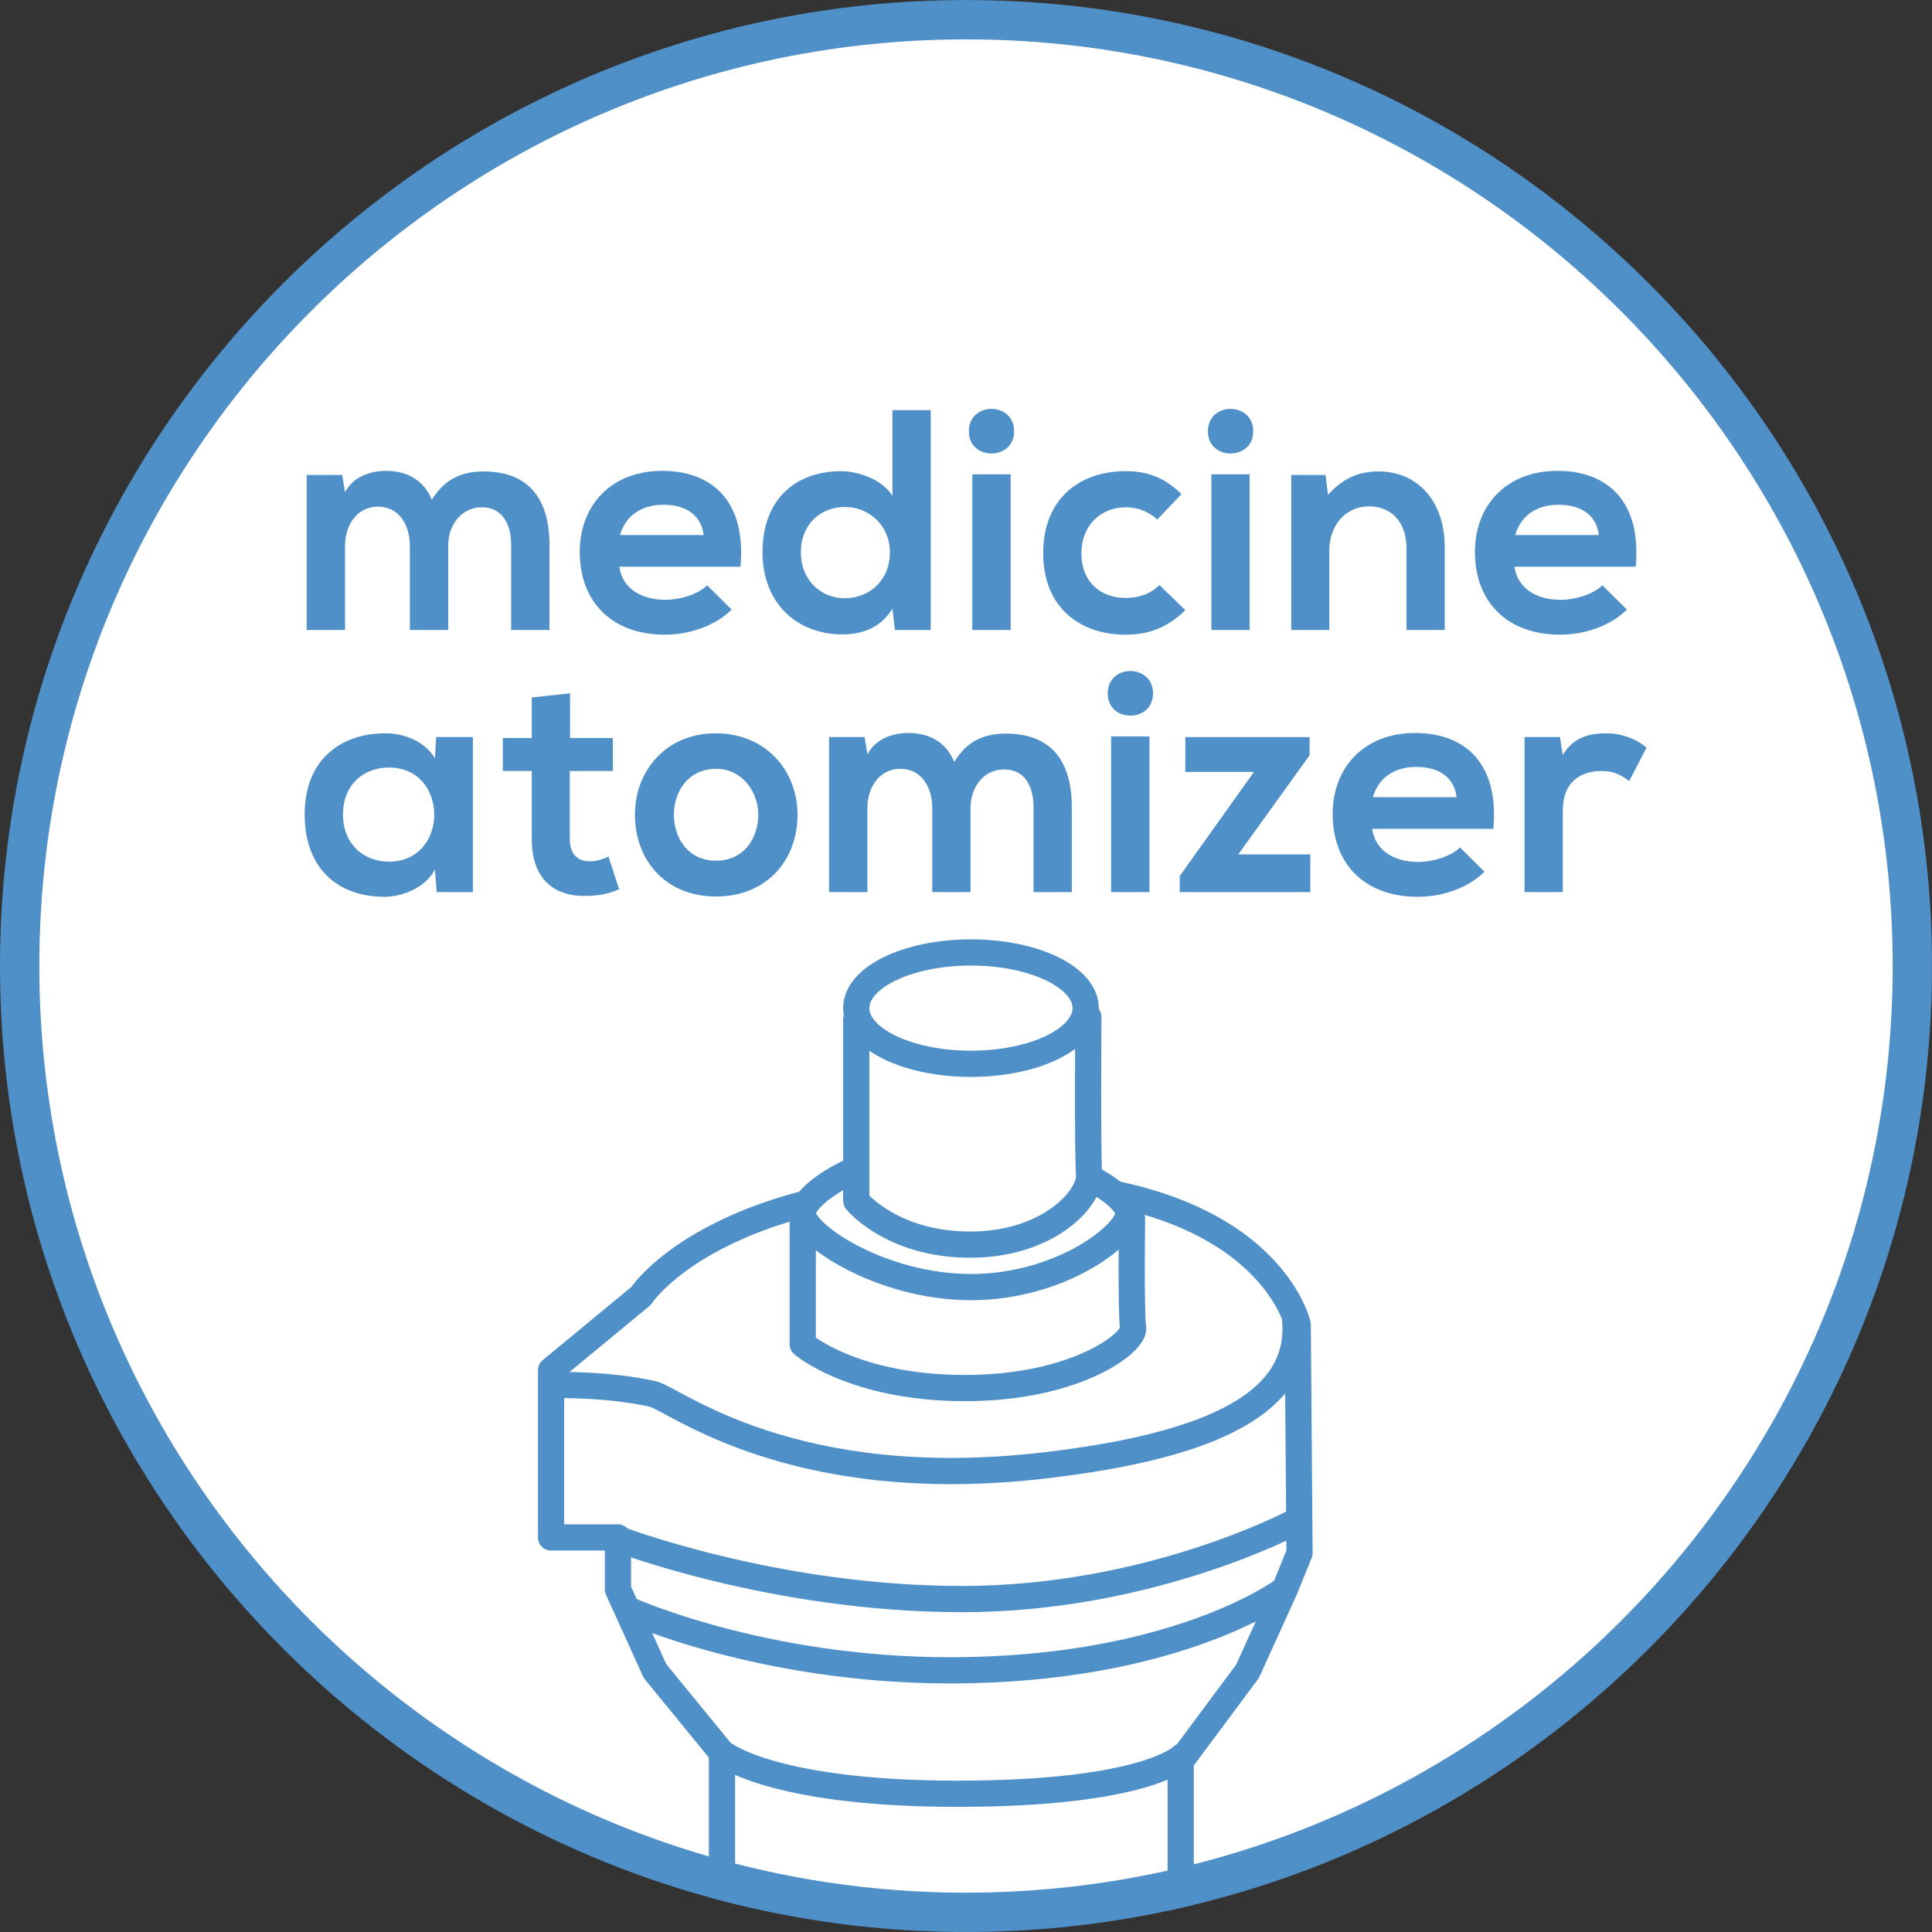<?xml version="1.0" encoding="utf-8"?>
<!-- Generator: Adobe Illustrator 15.0.0, SVG Export Plug-In . SVG Version: 6.00 Build 0)  -->
<!DOCTYPE svg PUBLIC "-//W3C//DTD SVG 1.1//EN" "http://www.w3.org/Graphics/SVG/1.1/DTD/svg11.dtd">
<svg version="1.1" id="Ebene_1" xmlns="http://www.w3.org/2000/svg" xmlns:xlink="http://www.w3.org/1999/xlink" x="0px" y="0px"
	 width="36.851px" height="36.851px" viewBox="0 0 36.851 36.851" enable-background="new 0 0 36.851 36.851" xml:space="preserve">
<rect x="0" y="0" width="36.851" height="36.851" fill="#333333" stroke="none"/>
<g>
	<defs>
		<rect id="SVGID_1_" y="0" width="36.85" height="36.85"/>
	</defs>
	<clipPath id="SVGID_2_">
		<use xlink:href="#SVGID_1_"  overflow="visible"/>
	</clipPath>
	<path clip-path="url(#SVGID_2_)" fill="#FFFFFF" d="M18.425,36.476c9.953,0,18.051-8.097,18.051-18.05
		c0-9.953-8.098-18.05-18.051-18.05c-9.953,0-18.05,8.097-18.05,18.05C0.375,28.379,8.472,36.476,18.425,36.476"/>
</g>
<g>
	<defs>
		<circle id="SVGID_3_" cx="18.425" cy="18.426" r="18.425"/>
	</defs>
	<clipPath id="SVGID_4_">
		<use xlink:href="#SVGID_3_"  overflow="visible"/>
	</clipPath>
	
		<path clip-path="url(#SVGID_4_)" fill="none" stroke="#4F90C8" stroke-width="0.5" stroke-linecap="round" stroke-linejoin="round" d="
		M13.771,39.644v-6.209l-1.276-1.559l-0.708-1.559v-0.992h-1.276v-3.189l1.715-1.416c0,0,1.473-2.285,7.087-2.156
		c4.875,0.115,5.44,2.703,5.44,2.703l0.034,4.354l-0.283,0.697l-0.708,1.559l-1.275,1.715v6.053c0,0-0.487,1.006-4.229,1.006
		C14.551,40.649,13.771,39.644,13.771,39.644z"/>
	<path clip-path="url(#SVGID_4_)" fill="none" stroke="#4F90C8" stroke-width="0.5" d="M10.582,26.419c0,0,0.992-0.027,1.871,0.17
		c0.403,0.092,2.65,1.928,7.483,1.361c3.217-0.377,4.945-1.213,4.763-2.834"/>
	
		<path clip-path="url(#SVGID_4_)" fill="none" stroke="#4F90C8" stroke-width="0.5" stroke-linecap="round" stroke-linejoin="round" d="
		M11.745,29.339c0,0,3.005,1.162,6.605,1.162c3.6,0,6.349-1.473,6.349-1.473"/>
	<path clip-path="url(#SVGID_4_)" fill="none" stroke="#4F90C8" stroke-width="0.5" d="M11.971,30.698c0,0,2.551,1.162,6.151,1.162
		c4.31,0,6.351-1.523,6.351-1.523"/>
	
		<path clip-path="url(#SVGID_4_)" fill="none" stroke="#4F90C8" stroke-width="0.5" stroke-linecap="round" stroke-linejoin="round" d="
		M13.757,33.421c0,0,0.907,0.793,4.507,0.793c3.601,0,4.28-0.709,4.28-0.709"/>
	<path clip-path="url(#SVGID_4_)" fill="#FFFFFF" d="M15.311,23.188v2.452c0,0,0.965,0.836,3.095,0.836
		c2.13,0,3.25-0.875,3.207-1.15c-0.044-0.273-0.021-2.081-0.021-2.081"/>
	
		<path clip-path="url(#SVGID_4_)" fill="none" stroke="#4F90C8" stroke-width="0.5" stroke-linecap="round" stroke-linejoin="round" d="
		M15.311,23.188v2.452c0,0,0.965,0.836,3.095,0.836c2.13,0,3.25-0.875,3.207-1.15c-0.044-0.273-0.021-2.081-0.021-2.081"/>
	<path clip-path="url(#SVGID_4_)" fill="#FFFFFF" d="M18.52,24.55c1.715,0,3.004-1.008,3.004-1.406c0-0.4-1.459-1.258-3.174-1.258
		c-1.715,0-3.038,0.857-3.038,1.258C15.312,23.542,16.804,24.55,18.52,24.55"/>
	<path clip-path="url(#SVGID_4_)" fill="none" stroke="#4F90C8" stroke-width="0.5" d="M18.52,24.55
		c1.715,0,3.004-1.008,3.004-1.406c0-0.4-1.459-1.258-3.174-1.258c-1.715,0-3.038,0.857-3.038,1.258
		C15.312,23.542,16.804,24.55,18.52,24.55z"/>
	<path clip-path="url(#SVGID_4_)" fill="#FFFFFF" d="M16.332,19.446v3.458c0,0,0.674,0.836,2.175,0.836
		c1.5,0,2.297-0.897,2.266-1.329c-0.031-0.434-0.014-3.014-0.014-3.014"/>
	
		<path clip-path="url(#SVGID_4_)" fill="none" stroke="#4F90C8" stroke-width="0.5" stroke-linecap="round" stroke-linejoin="round" d="
		M16.332,19.446v3.458c0,0,0.674,0.836,2.175,0.836c1.5,0,2.297-0.897,2.266-1.329c-0.031-0.434-0.014-3.014-0.014-3.014"/>
	<path clip-path="url(#SVGID_4_)" fill="#FFFFFF" d="M18.52,20.292c1.208,0,2.188-0.475,2.188-1.063
		c0-0.587-0.979-1.062-2.188-1.062c-1.208,0-2.188,0.475-2.188,1.062C16.331,19.817,17.311,20.292,18.52,20.292"/>
	
		<ellipse clip-path="url(#SVGID_4_)" fill="none" stroke="#4F90C8" stroke-width="0.5" cx="18.52" cy="19.229" rx="2.188" ry="1.062"/>
</g>
<g>
	<defs>
		<rect id="SVGID_5_" y="0" width="36.85" height="36.85"/>
	</defs>
	<clipPath id="SVGID_6_">
		<use xlink:href="#SVGID_5_"  overflow="visible"/>
	</clipPath>
	<path clip-path="url(#SVGID_6_)" fill="none" stroke="#4F90C8" stroke-width="0.75" stroke-miterlimit="10" d="M18.425,36.476
		c9.953,0,18.051-8.097,18.051-18.05c0-9.953-8.098-18.05-18.051-18.05c-9.953,0-18.05,8.097-18.05,18.05
		C0.375,28.379,8.472,36.476,18.425,36.476z"/>
	<path clip-path="url(#SVGID_6_)" fill="#4F90C8" d="M29.079,14.058v2.958h0.73v-1.56c0-0.552,0.354-0.75,0.738-0.75
		c0.24,0,0.378,0.078,0.528,0.192l0.33-0.636c-0.162-0.15-0.456-0.275-0.763-0.275c-0.294,0-0.618,0.053-0.834,0.413l-0.054-0.342
		H29.079z M26.186,15.205c0.114-0.385,0.426-0.577,0.828-0.577c0.427,0,0.721,0.192,0.77,0.577H26.186z M28.483,15.81
		c0.114-1.218-0.51-1.829-1.493-1.829c-0.96,0-1.571,0.647-1.571,1.547c0,0.943,0.604,1.578,1.625,1.578
		c0.457,0,0.954-0.162,1.271-0.48l-0.467-0.462c-0.174,0.174-0.522,0.277-0.793,0.277c-0.521,0-0.834-0.265-0.882-0.631H28.483z
		 M22.609,14.059v0.665h1.309l-1.416,1.986v0.306h2.49v-0.719h-1.374l1.361-1.891v-0.347H22.609z M21.129,13.224
		c0,0.288,0.216,0.426,0.431,0.426c0.216,0,0.433-0.138,0.433-0.426c0-0.282-0.217-0.425-0.433-0.425
		C21.345,12.799,21.129,12.942,21.129,13.224 M21.194,17.016h0.731v-2.969h-0.731V17.016z M18.512,17.016v-1.608
		c0-0.39,0.246-0.732,0.642-0.732c0.397,0,0.56,0.33,0.56,0.72v1.62h0.73v-1.62c0-0.894-0.407-1.403-1.254-1.403
		c-0.384,0-0.726,0.113-0.989,0.539c-0.167-0.408-0.516-0.551-0.875-0.551c-0.283,0-0.619,0.101-0.781,0.407l-0.054-0.33h-0.677
		v2.958h0.731v-1.608c0-0.39,0.228-0.744,0.63-0.744c0.403,0,0.607,0.354,0.607,0.744v1.608H18.512z M13.658,14.664
		c0.493,0,0.805,0.432,0.805,0.876c0,0.444-0.27,0.877-0.805,0.877c-0.534,0-0.804-0.433-0.804-0.877
		C12.854,15.096,13.13,14.664,13.658,14.664 M13.652,13.987c-0.942,0-1.541,0.707-1.541,1.553c0,0.865,0.581,1.56,1.547,1.56
		c0.967,0,1.554-0.695,1.554-1.56C15.212,14.694,14.601,13.987,13.652,13.987 M10.143,13.303v0.774H9.591v0.629h0.552v1.302
		c0,0.744,0.413,1.104,1.061,1.08c0.222-0.006,0.396-0.036,0.606-0.126l-0.204-0.624c-0.114,0.055-0.24,0.091-0.354,0.091
		c-0.234,0-0.384-0.139-0.384-0.421v-1.302h0.822v-0.629h-0.816v-0.852L10.143,13.303z M7.419,14.64c1.152,0,1.152,1.795,0,1.795
		c-0.487,0-0.877-0.337-0.877-0.901S6.932,14.64,7.419,14.64 M8.295,14.466c-0.168-0.294-0.54-0.479-0.942-0.479
		c-0.865,0-1.542,0.515-1.542,1.547c0,1.038,0.641,1.572,1.524,1.572c0.336,0,0.786-0.174,0.96-0.522l0.036,0.432H9.02v-2.958H8.319
		L8.295,14.466z"/>
	<path clip-path="url(#SVGID_6_)" fill="#4F90C8" d="M28.901,10.205c0.113-0.385,0.426-0.577,0.827-0.577
		c0.427,0,0.721,0.192,0.769,0.577H28.901z M31.199,10.81c0.114-1.218-0.51-1.829-1.494-1.829c-0.96,0-1.572,0.647-1.572,1.547
		c0,0.943,0.606,1.578,1.626,1.578c0.456,0,0.954-0.162,1.272-0.479l-0.468-0.463c-0.175,0.175-0.522,0.277-0.792,0.277
		c-0.522,0-0.835-0.265-0.883-0.631H31.199z M27.557,12.016v-1.572c0-0.93-0.558-1.451-1.254-1.451
		c-0.378,0-0.666,0.114-0.972,0.443l-0.048-0.377H24.63v2.957h0.726v-1.53c0-0.45,0.3-0.828,0.756-0.828
		c0.462,0,0.715,0.342,0.715,0.792v1.566H27.557z M23.04,8.224c0,0.288,0.215,0.426,0.431,0.426s0.433-0.138,0.433-0.426
		c0-0.281-0.217-0.425-0.433-0.425S23.04,7.943,23.04,8.224 M23.106,12.016h0.73V9.047h-0.73V12.016z M22.115,11.159
		c-0.187,0.186-0.414,0.246-0.648,0.246c-0.456,0-0.84-0.288-0.84-0.853c0-0.516,0.354-0.876,0.852-0.876
		c0.211,0,0.421,0.072,0.595,0.234l0.462-0.486c-0.33-0.317-0.643-0.437-1.068-0.437c-0.857,0-1.57,0.509-1.57,1.565
		c0,1.045,0.713,1.554,1.57,1.554c0.438,0,0.798-0.132,1.141-0.468L22.115,11.159z M18.48,8.224c0,0.288,0.215,0.426,0.431,0.426
		s0.432-0.138,0.432-0.426c0-0.281-0.216-0.425-0.432-0.425S18.48,7.943,18.48,8.224 M18.546,12.016h0.731V9.047h-0.731V12.016z
		 M17.022,7.823V9.46c-0.18-0.311-0.661-0.473-0.973-0.473c-0.864,0-1.505,0.527-1.505,1.547c0,0.973,0.659,1.566,1.523,1.566
		c0.36,0,0.721-0.108,0.955-0.491l0.048,0.407h0.683V7.823H17.022z M16.115,9.67c0.462,0,0.859,0.354,0.859,0.864
		c0,0.541-0.397,0.877-0.859,0.877c-0.468,0-0.84-0.354-0.84-0.877C15.275,10,15.653,9.67,16.115,9.67 M11.825,10.205
		c0.114-0.385,0.426-0.577,0.828-0.577c0.427,0,0.721,0.192,0.769,0.577H11.825z M14.123,10.81c0.114-1.218-0.51-1.829-1.494-1.829
		c-0.96,0-1.571,0.647-1.571,1.547c0,0.943,0.605,1.578,1.625,1.578c0.457,0,0.954-0.162,1.272-0.479l-0.467-0.463
		c-0.174,0.175-0.523,0.277-0.793,0.277c-0.522,0-0.834-0.265-0.882-0.631H14.123z M8.549,12.016v-1.608
		c0-0.39,0.246-0.732,0.642-0.732c0.397,0,0.559,0.33,0.559,0.72v1.62h0.731v-1.62c0-0.894-0.408-1.403-1.254-1.403
		c-0.384,0-0.726,0.114-0.99,0.539C8.069,9.125,7.722,8.981,7.361,8.981c-0.282,0-0.618,0.102-0.78,0.407L6.527,9.059H5.85v2.957
		h0.731v-1.608c0-0.39,0.228-0.744,0.63-0.744c0.403,0,0.607,0.354,0.607,0.744v1.608H8.549z"/>
</g>
</svg>
